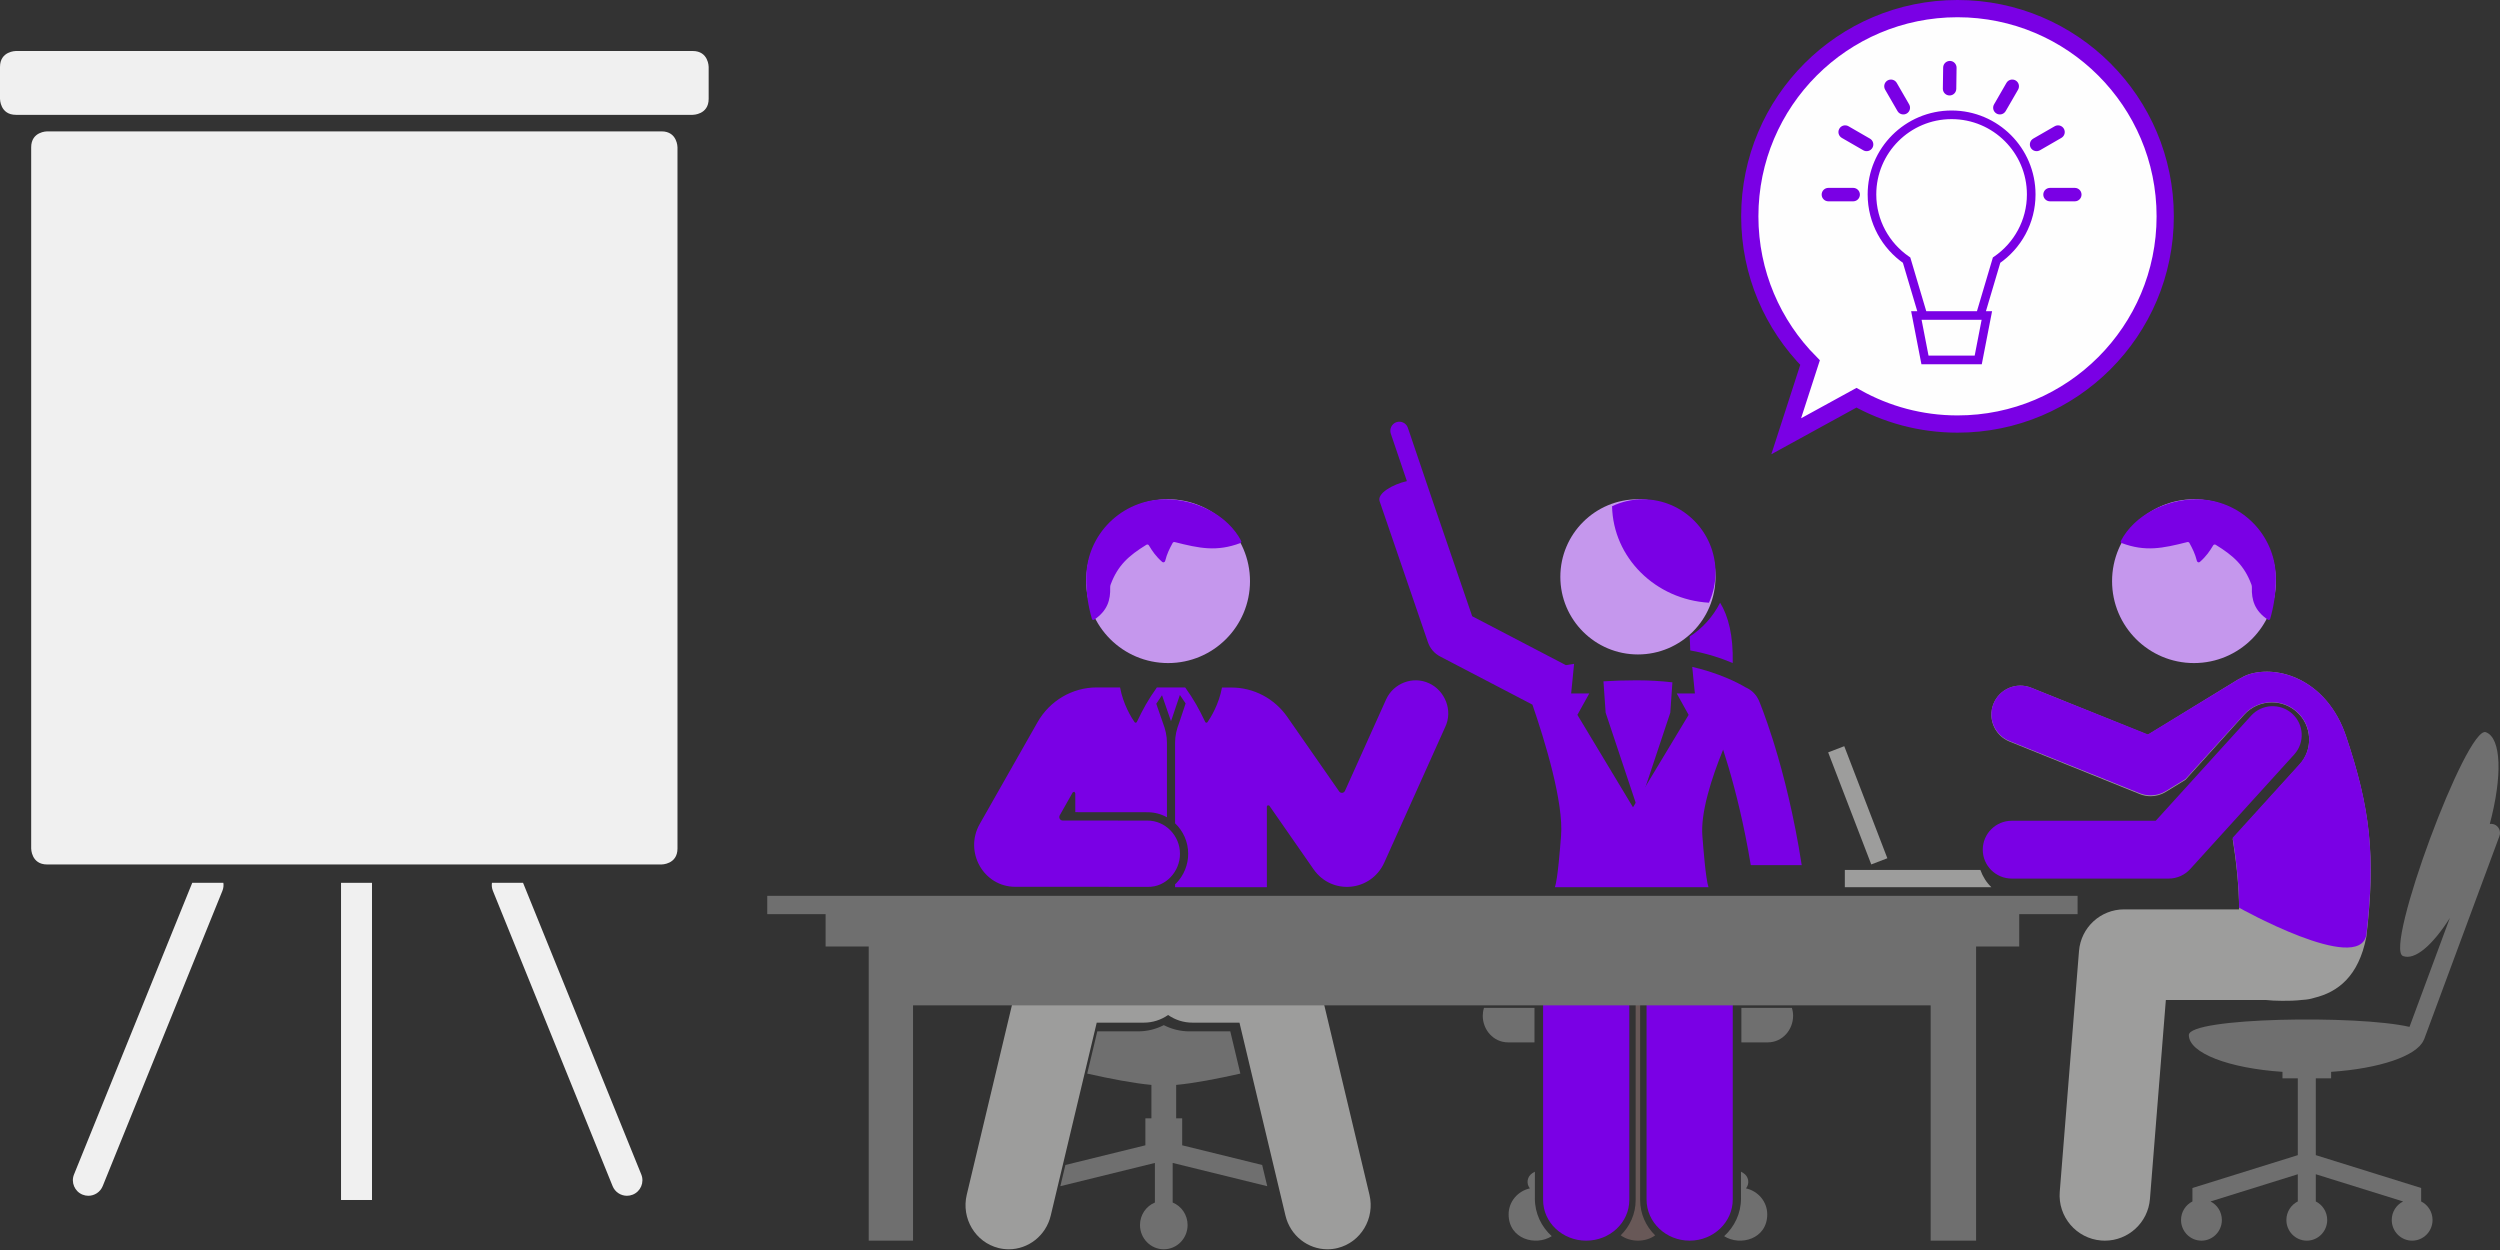 <svg width="290" height="145" viewBox="0 0 290 145" fill="none" xmlns="http://www.w3.org/2000/svg">
<rect x="0" y="0" width="290" height="145" fill="#333333" stroke="none"/>
<path fill-rule="evenodd" clip-rule="evenodd" d="M202.975 25.095C202.975 11.788 213.762 1 227.07 1C240.377 1 251.164 11.788 251.164 25.095C251.164 38.402 240.377 49.189 227.07 49.189C222.812 49.189 218.819 48.075 215.348 46.138L207.199 50.607L209.966 42.059C205.646 37.705 202.975 31.713 202.975 25.095Z" fill="#FEFEFE"/>
<path fill-rule="evenodd" clip-rule="evenodd" d="M202.975 25.095C202.975 11.788 213.762 1 227.07 1C240.377 1 251.164 11.788 251.164 25.095C251.164 38.402 240.377 49.189 227.07 49.189C222.812 49.189 218.819 48.075 215.348 46.138L207.199 50.607L209.966 42.059C205.646 37.705 202.975 31.713 202.975 25.095Z" stroke="#7a00e5" stroke-width="2"/>
<path d="M238.594 15.079L238.844 15.512L238.846 15.511L238.594 15.079ZM238.974 15.179L239.406 14.927L239.406 14.927L238.974 15.179ZM238.872 15.561L238.623 15.127L238.622 15.128L238.872 15.561ZM236.384 16.998L236.633 17.431L236.634 17.431L236.384 16.998ZM236.002 16.898L235.569 17.148L235.57 17.15L236.002 16.898ZM236.104 16.515L236.353 16.948L236.354 16.948L236.104 16.515ZM219.108 10.149L218.674 10.398L218.675 10.399L219.108 10.149ZM219.208 9.766L218.96 9.331L218.954 9.335L219.208 9.766ZM219.591 9.869L220.024 9.619L220.023 9.617L219.591 9.869ZM221.028 12.359L221.461 12.109L221.461 12.109L221.028 12.359ZM220.927 12.739L221.176 13.172L221.179 13.171L220.927 12.739ZM220.544 12.637L220.111 12.887L220.112 12.888L220.544 12.637ZM213.898 15.561L214.148 15.128L214.147 15.127L213.898 15.561ZM213.796 15.179L213.364 14.927L213.364 14.927L213.796 15.179ZM214.178 15.079L214.428 14.646L214.427 14.645L214.178 15.079ZM216.666 16.515L216.416 16.948L216.417 16.948L216.666 16.515ZM216.768 16.898L217.2 17.15L217.201 17.148L216.768 16.898ZM216.388 16.998L216.64 16.566L216.638 16.565L216.388 16.998ZM225.906 7.843L226.406 7.85L226.406 7.846L225.906 7.843ZM226.187 7.568L226.193 7.068H226.187V7.568ZM226.462 7.85L226.962 7.857V7.85H226.462ZM226.428 10.299L225.928 10.292L225.928 10.292L226.428 10.299ZM226.146 10.574L226.156 10.074H226.146V10.574ZM225.871 10.292L226.371 10.301L226.371 10.299L225.871 10.292ZM233.179 9.869L232.747 9.617L232.746 9.619L233.179 9.869ZM233.562 9.766L233.815 9.334L233.81 9.331L233.562 9.766ZM233.664 10.149L234.097 10.399L234.1 10.393L233.664 10.149ZM232.226 12.637L232.658 12.888L232.659 12.887L232.226 12.637ZM231.845 12.739L232.097 12.307L232.094 12.305L231.845 12.739ZM231.743 12.359L232.175 12.611L232.176 12.608L231.743 12.359ZM223.297 41.751L222.806 41.846L222.885 42.251H223.297V41.751ZM229.475 41.751V42.251H229.887L229.966 41.846L229.475 41.751ZM230.475 36.597L230.966 36.692L231.081 36.097H230.475V36.597ZM222.297 36.597V36.097H221.691L221.806 36.692L222.297 36.597ZM231.604 30.177L231.321 29.764L231.175 29.864L231.125 30.035L231.604 30.177ZM229.7 36.597V37.097H230.073L230.179 36.739L229.7 36.597ZM223.072 36.597L222.593 36.739L222.699 37.097H223.072V36.597ZM221.166 30.177L221.645 30.034L221.595 29.865L221.449 29.764L221.166 30.177ZM238.846 15.511C238.739 15.573 238.604 15.537 238.542 15.431L239.406 14.927C239.19 14.556 238.712 14.431 238.342 14.647L238.846 15.511ZM238.542 15.43C238.48 15.324 238.517 15.188 238.623 15.127L239.121 15.994C239.495 15.779 239.624 15.301 239.406 14.927L238.542 15.43ZM238.622 15.128L236.134 16.565L236.634 17.431L239.122 15.994L238.622 15.128ZM236.135 16.564C236.236 16.506 236.37 16.537 236.434 16.646L235.57 17.15C235.787 17.522 236.264 17.643 236.633 17.431L236.135 16.564ZM236.435 16.648C236.494 16.751 236.46 16.887 236.353 16.948L235.855 16.081C235.48 16.297 235.353 16.775 235.569 17.148L236.435 16.648ZM236.354 16.948L238.844 15.512L238.344 14.646L235.854 16.081L236.354 16.948ZM240.677 22.794C240.556 22.794 240.457 22.695 240.457 22.574H241.457C241.457 22.142 241.108 21.794 240.677 21.794V22.794ZM240.457 22.574C240.457 22.453 240.556 22.354 240.677 22.354V23.354C241.108 23.354 241.457 23.005 241.457 22.574H240.457ZM240.677 22.354H237.802V23.354H240.677V22.354ZM237.802 22.354C237.923 22.354 238.022 22.453 238.022 22.574H237.022C237.022 23.005 237.371 23.354 237.802 23.354V22.354ZM238.022 22.574C238.022 22.695 237.923 22.794 237.802 22.794V21.794C237.371 21.794 237.022 22.142 237.022 22.574H238.022ZM237.802 22.794H240.677V21.794H237.802V22.794ZM219.541 9.9C219.6 10.001 219.567 10.134 219.462 10.196L218.954 9.335C218.584 9.553 218.462 10.028 218.674 10.398L219.541 9.9ZM219.456 10.2C219.352 10.259 219.219 10.223 219.159 10.12L220.023 9.617C219.807 9.246 219.334 9.118 218.96 9.331L219.456 10.2ZM219.158 10.118L220.595 12.608L221.461 12.109L220.024 9.619L219.158 10.118ZM220.595 12.608C220.534 12.503 220.568 12.369 220.675 12.307L221.179 13.171C221.549 12.954 221.674 12.479 221.461 12.109L220.595 12.608ZM220.678 12.305C220.781 12.246 220.915 12.28 220.976 12.385L220.112 12.888C220.329 13.261 220.805 13.385 221.176 13.172L220.678 12.305ZM220.977 12.387L219.541 9.899L218.675 10.399L220.111 12.887L220.977 12.387ZM214.147 15.127C214.253 15.188 214.29 15.324 214.228 15.43L213.364 14.927C213.146 15.301 213.275 15.779 213.649 15.994L214.147 15.127ZM214.228 15.431C214.164 15.539 214.03 15.57 213.929 15.512L214.427 14.645C214.058 14.433 213.581 14.554 213.364 14.927L214.228 15.431ZM213.928 15.512L216.416 16.948L216.916 16.082L214.428 14.646L213.928 15.512ZM216.417 16.948C216.31 16.887 216.275 16.751 216.335 16.648L217.201 17.148C217.416 16.775 217.29 16.297 216.915 16.081L216.417 16.948ZM216.336 16.646C216.398 16.539 216.533 16.504 216.64 16.566L216.136 17.43C216.506 17.646 216.984 17.52 217.2 17.15L216.336 16.646ZM216.638 16.565L214.148 15.128L213.648 15.994L216.138 17.431L216.638 16.565ZM212.093 22.354C212.214 22.354 212.313 22.453 212.313 22.574H211.313C211.313 23.005 211.662 23.354 212.093 23.354V22.354ZM212.313 22.574C212.313 22.695 212.214 22.794 212.093 22.794V21.794C211.662 21.794 211.313 22.142 211.313 22.574H212.313ZM212.093 22.794H214.968V21.794H212.093V22.794ZM214.968 22.794C214.847 22.794 214.748 22.695 214.748 22.574H215.748C215.748 22.142 215.399 21.794 214.968 21.794V22.794ZM214.748 22.574C214.748 22.453 214.847 22.354 214.968 22.354V23.354C215.399 23.354 215.748 23.005 215.748 22.574H214.748ZM214.968 22.354H212.093V23.354H214.968V22.354ZM226.406 7.846C226.405 7.975 226.3 8.068 226.187 8.068V7.068C225.763 7.068 225.409 7.406 225.406 7.839L226.406 7.846ZM226.18 8.068C226.051 8.066 225.962 7.963 225.962 7.85H226.962C226.962 7.432 226.627 7.073 226.193 7.068L226.18 8.068ZM225.962 7.843L225.928 10.292L226.928 10.306L226.962 7.857L225.962 7.843ZM225.928 10.292C225.929 10.175 226.029 10.071 226.156 10.074L226.136 11.073C226.573 11.082 226.922 10.733 226.928 10.305L225.928 10.292ZM226.146 10.074C226.274 10.074 226.373 10.177 226.371 10.301L225.371 10.282C225.363 10.717 225.714 11.074 226.146 11.074V10.074ZM226.371 10.299L226.406 7.85L225.406 7.835L225.371 10.284L226.371 10.299ZM233.611 10.12C233.551 10.223 233.418 10.259 233.314 10.2L233.81 9.331C233.436 9.118 232.963 9.246 232.747 9.617L233.611 10.12ZM233.309 10.197C233.201 10.134 233.173 10.002 233.228 9.904L234.1 10.393C234.305 10.027 234.189 9.554 233.815 9.334L233.309 10.197ZM233.231 9.898L231.793 12.386L232.659 12.887L234.097 10.399L233.231 9.898ZM231.794 12.385C231.854 12.282 231.988 12.243 232.097 12.307L231.593 13.171C231.966 13.388 232.442 13.259 232.658 12.888L231.794 12.385ZM232.094 12.305C232.2 12.366 232.238 12.503 232.175 12.611L231.311 12.107C231.094 12.478 231.221 12.957 231.596 13.172L232.094 12.305ZM232.176 12.608L233.612 10.118L232.746 9.619L231.31 12.109L232.176 12.608ZM223.297 42.251H229.475V41.251H223.297V42.251ZM229.966 41.846L230.966 36.692L229.984 36.501L228.984 41.656L229.966 41.846ZM230.475 36.097H222.297V37.097H230.475V36.097ZM221.806 36.692L222.806 41.846L223.788 41.656L222.788 36.501L221.806 36.692ZM226.385 13.819C231.211 13.819 235.121 17.731 235.121 22.556H236.121C236.121 17.179 231.763 12.819 226.385 12.819V13.819ZM235.121 22.556C235.121 25.548 233.618 28.19 231.321 29.764L231.887 30.589C234.444 28.836 236.121 25.891 236.121 22.556H235.121ZM231.125 30.035L229.221 36.455L230.179 36.739L232.083 30.319L231.125 30.035ZM229.7 36.097H223.072V37.097H229.7V36.097ZM223.551 36.454L221.645 30.034L220.687 30.319L222.593 36.739L223.551 36.454ZM221.449 29.764C219.155 28.189 217.648 25.548 217.648 22.556H216.648C216.648 25.892 218.329 28.836 220.883 30.589L221.449 29.764ZM217.648 22.556C217.648 17.731 221.56 13.819 226.385 13.819V12.819C221.008 12.819 216.648 17.178 216.648 22.556H217.648Z" fill="#7a00e5"/>
<path d="M218 99.916L213 86.916" stroke="#9D9D9C" stroke-width="2" stroke-linejoin="round"/>
<path fill-rule="evenodd" clip-rule="evenodd" d="M196 73.839C196.034 74.354 196.055 74.894 196.069 75.45C198.066 75.812 199.712 76.364 200.993 76.916C201.074 73.699 200.481 71.469 199.536 69.916C198.692 71.55 197.468 72.908 196 73.839Z" fill="#7a00e5"/>
<path fill-rule="evenodd" clip-rule="evenodd" d="M190.005 93.916L193.754 82.673L194 79.151C192.726 79.004 191.341 78.916 189.847 78.916C188.443 78.916 187.165 78.961 186 79.035L186.255 82.673L190.005 93.916Z" fill="#7a00e5"/>
<path fill-rule="evenodd" clip-rule="evenodd" d="M231 102.916H214V100.916H229.724C230.006 101.701 230.446 102.386 231 102.916Z" fill="#9D9D9C"/>
<path fill-rule="evenodd" clip-rule="evenodd" d="M241.164 110.322C241.382 107.593 243.659 105.487 246.396 105.487H259.736C259.72 102.765 259.411 99.982 258.992 97.311L266.746 88.713C267.52 87.855 267.914 86.746 267.856 85.591C267.797 84.434 267.292 83.371 266.435 82.597C265.638 81.876 264.61 81.481 263.537 81.481C262.315 81.481 261.146 82.001 260.328 82.908L253.514 90.462L251.229 91.865C250.694 92.195 250.086 92.362 249.474 92.362C249.049 92.362 248.623 92.281 248.219 92.118L233.105 86.021C231.383 85.328 230.551 83.368 231.244 81.646C231.937 79.923 233.893 79.088 235.614 79.781L249.159 85.245L259.586 78.843C259.708 78.767 259.834 78.704 259.963 78.645C260.348 78.413 260.767 78.234 261.218 78.123C264.802 77.227 269.997 79.177 272.111 85.334C274.968 93.816 275.582 99.337 274.496 108.678C273.6 113.297 271.158 115.087 268.474 115.743C268.038 115.884 267.577 115.964 267.1 115.986C266.292 116.081 265.481 116.104 264.703 116.093C263.998 116.084 263.366 116.063 262.804 115.997H251.239L249.393 139.081C249.173 141.831 246.876 143.917 244.167 143.916C244.027 143.916 243.886 143.911 243.742 143.899C240.853 143.668 238.698 141.135 238.931 138.242L241.164 110.322Z" fill="#9D9D9C"/>
<path fill-rule="evenodd" clip-rule="evenodd" d="M259.736 105.296C259.72 102.594 259.411 99.831 258.991 97.177L266.745 88.638C267.519 87.787 267.914 86.684 267.855 85.538C267.797 84.39 267.292 83.335 266.436 82.565C265.638 81.849 264.609 81.455 263.538 81.455C262.316 81.455 261.146 81.972 260.327 82.873L253.514 90.376L251.23 91.769C250.694 92.096 250.085 92.262 249.473 92.262C249.049 92.262 248.623 92.182 248.219 92.02L233.105 85.966C231.384 85.275 230.551 83.331 231.244 81.619C231.938 79.908 233.893 79.08 235.615 79.769L249.16 85.193L259.586 78.836C259.708 78.761 259.836 78.698 259.963 78.64C260.348 78.409 260.767 78.234 261.218 78.121C264.802 77.233 269.998 79.169 272.112 85.281C274.968 93.706 275.582 99.188 274.496 108.464C273.6 113.054 259.736 105.296 259.736 105.296Z" fill="#7a00e5"/>
<path fill-rule="evenodd" clip-rule="evenodd" d="M289.322 95.628C289.863 95.834 290.135 96.444 289.933 96.991L281.218 120.509L281.13 120.691C280.312 122.506 275.986 123.961 270.409 124.334V125.084H268.633V133.997L280.853 137.807V139.367C281.636 139.759 282.176 140.573 282.176 141.519C282.176 142.842 281.117 143.916 279.81 143.916C278.501 143.916 277.442 142.842 277.442 141.519C277.442 140.575 277.98 139.762 278.759 139.369L268.633 136.212V139.367C269.416 139.759 269.956 140.573 269.956 141.519C269.956 142.842 268.896 143.916 267.59 143.916C266.281 143.916 265.221 142.842 265.221 141.519C265.221 140.573 265.761 139.759 266.544 139.367V136.212L256.418 139.369C257.199 139.762 257.736 140.575 257.736 141.519C257.736 142.842 256.675 143.916 255.369 143.916C254.062 143.916 253 142.842 253 141.519C253 140.573 253.541 139.759 254.323 139.367V137.807L266.544 133.997V125.084H264.768V124.334C258.565 123.919 253.906 122.166 253.906 120.067C253.906 118.03 273.447 117.715 279.502 119.119L284.186 106.48C282.19 109.636 280.132 111.427 278.745 110.9C276.52 110.053 286.139 84.091 288.365 84.936C290.178 85.627 290.282 90.072 288.818 95.575C288.984 95.552 289.156 95.566 289.322 95.628Z" fill="#6F6F6F"/>
<path fill-rule="evenodd" clip-rule="evenodd" d="M261.126 83.022C262.374 81.648 264.506 81.539 265.888 82.782C267.27 84.023 267.379 86.144 266.13 87.519L254.065 100.811C253.425 101.515 252.516 101.916 251.563 101.916H233.371C231.51 101.916 230 100.416 230 98.562C230 96.709 231.51 95.207 233.371 95.207H250.065L261.126 83.022Z" fill="#7a00e5"/>
<path fill-rule="evenodd" clip-rule="evenodd" d="M118.409 112.302L112.143 138.59C111.489 141.335 113.139 144.103 115.83 144.771C116.228 144.869 116.625 144.916 117.018 144.916C119.277 144.916 121.327 143.348 121.885 141.009L127.22 118.627H132.68C133.725 118.627 134.696 118.299 135.5 117.74C136.302 118.299 137.275 118.627 138.319 118.627H143.779L149.115 141.009C149.671 143.348 151.723 144.916 153.982 144.916C154.373 144.916 154.773 144.869 155.17 144.771C157.861 144.103 159.511 141.335 158.857 138.59L152.591 112.302C152.369 111.373 151.903 110.559 151.278 109.916H119.719C119.095 110.559 118.631 111.373 118.409 112.302Z" fill="#9D9D9C"/>
<path fill-rule="evenodd" clip-rule="evenodd" d="M179 115.916V139.199C179 141.804 181.239 143.916 184 143.916C186.761 143.916 189 141.804 189 139.199V115.916H179Z" fill="#7a00e5"/>
<path fill-rule="evenodd" clip-rule="evenodd" d="M191 114.916V139.138C191 141.777 193.239 143.916 196 143.916C198.761 143.916 201 141.777 201 139.138V114.916H191Z" fill="#7a00e5"/>
<path fill-rule="evenodd" clip-rule="evenodd" d="M178 116.916H172.141C172.046 117.221 172 117.53 172 117.835C172 119.43 173.212 120.916 174.952 120.916L178 120.915V116.916Z" fill="#6F6F6F"/>
<path fill-rule="evenodd" clip-rule="evenodd" d="M178.045 139.038V135.916L177.767 136.078C177.159 136.463 177.015 137.255 177.441 137.822L177.456 137.842L177.466 137.852C176.053 138.165 175 139.395 175 140.864C175 143.737 178.137 144.584 180 143.396C178.801 142.306 178.045 140.758 178.045 139.038Z" fill="#6F6F6F"/>
<path fill-rule="evenodd" clip-rule="evenodd" d="M190.257 139.207V115.916H189.737V139.207C189.737 140.805 189.071 142.253 188 143.296C189.136 144.121 190.867 144.123 192 143.302C190.926 142.258 190.257 140.808 190.257 139.207Z" fill="#685857"/>
<path fill-rule="evenodd" clip-rule="evenodd" d="M207.859 116.916H202V120.915L205.047 120.916C206.788 120.916 208 119.43 208 117.835C208 117.53 207.953 117.221 207.859 116.916Z" fill="#6F6F6F"/>
<path fill-rule="evenodd" clip-rule="evenodd" d="M202.533 137.851L202.544 137.842L202.558 137.823C202.985 137.255 202.84 136.463 202.232 136.077L201.955 135.916V139.037C201.955 140.758 201.199 142.305 200 143.397C201.863 144.583 205 143.737 205 140.865C205 139.394 203.946 138.165 202.533 137.851Z" fill="#6F6F6F"/>
<path fill-rule="evenodd" clip-rule="evenodd" d="M241 106.041V103.916H89V106.041H95.77V109.794H100.772V143.916H105.912V116.622H223.956V143.916H229.227V109.794H234.229V106.041H241Z" fill="#6F6F6F"/>
<path fill-rule="evenodd" clip-rule="evenodd" d="M113.646 95.586C117.273 89.198 119.228 85.756 120.351 83.78C121.77 81.28 124.385 79.742 127.218 79.743C128.099 79.744 129.009 79.744 129.929 79.745C130.278 81.674 131.238 83.248 131.613 83.772C131.683 83.868 131.827 83.849 131.878 83.742C132.611 82.212 133.167 81.195 134.197 79.747C135.318 79.748 136.424 79.749 137.487 79.75C138.515 81.196 139.07 82.213 139.804 83.742C139.856 83.849 140 83.868 140.069 83.772C140.443 83.249 141.4 81.68 141.751 79.753C142.136 79.754 142.511 79.754 142.864 79.754C145.433 79.756 147.839 81.027 149.326 83.163L155.337 91.798C155.511 92.058 155.892 92.017 156.019 91.734L160.781 81.15C161.63 79.256 163.892 78.375 165.781 79.264C167.599 80.098 168.583 82.413 167.63 84.362C164.17 92.066 161.988 96.912 160.583 100.045C159.051 103.443 154.487 103.88 152.368 100.829L147.244 93.46L147.067 93.399L146.956 93.553V102.916H136.309V102.576L136.44 102.461C137.333 101.545 137.838 100.292 137.829 99.032C137.829 97.638 137.241 96.383 136.309 95.503V86.141C136.309 85.396 136.475 84.611 136.794 83.81C136.813 83.764 137.256 82.427 137.532 81.597C137.333 81.288 137.113 80.965 136.866 80.615C136.526 81.638 135.984 83.263 135.912 83.445L135.833 83.648L135.761 83.445C135.692 83.268 135.13 81.639 134.793 80.647C134.546 80.999 134.326 81.323 134.126 81.635C134.398 82.425 134.863 83.765 134.881 83.81C135.198 84.611 135.365 85.396 135.365 86.141V94.804C134.694 94.43 133.925 94.219 133.108 94.219L124.734 94.211V91.998L124.616 91.842L124.437 91.917L122.932 94.575C122.779 94.844 122.97 95.181 123.275 95.181H124.734L133.107 95.189C135.154 95.181 136.876 96.912 136.876 99.032C136.892 101.072 135.242 102.941 133.099 102.877C129.583 102.869 126.908 102.869 124.734 102.869H117.765C114.099 102.869 111.813 98.823 113.646 95.586Z" fill="#7a00e5"/>
<path fill-rule="evenodd" clip-rule="evenodd" d="M181.08 97.012C180.971 98.306 180.705 101.939 180.37 102.916H198.187C197.852 101.939 197.586 98.306 197.478 97.012C197.249 94.302 198.502 90.354 199.882 86.955C200.082 87.57 200.297 88.267 200.523 89.037C201.36 91.88 202.326 95.73 203.09 100.357H209C208.103 94.564 206.884 89.842 205.876 86.543C205.789 86.258 205.704 85.984 205.62 85.72C204.769 83.034 204.118 81.47 204.043 81.288L204.014 81.23C203.702 80.534 203.152 80.018 202.501 79.74C201.553 79.177 199.456 78.098 196.299 77.356L196.605 80.444H194.502L195.88 82.924L189.428 93.646L182.977 82.924L184.355 80.444H182.253L182.595 77.006C182.263 77.053 181.944 77.104 181.641 77.156L179.73 76.157L170.773 71.483L166.037 57.664L163.314 49.629C163.129 49.081 162.531 48.786 161.987 48.972C161.441 49.16 161.147 49.761 161.334 50.309L163.199 55.81C161.555 56.183 159.722 57.231 160.035 58.144L165.641 74.503C165.885 75.215 166.391 75.804 167.055 76.151L176.012 80.825L177.761 81.739C179.189 85.884 181.411 93.098 181.08 97.012Z" fill="#7a00e5"/>
<path fill-rule="evenodd" clip-rule="evenodd" d="M189.999 57.916C185.03 57.916 181 61.946 181 66.917C181 71.887 185.03 75.916 189.999 75.916C194.971 75.916 199 71.887 199 66.917C199 61.946 194.971 57.916 189.999 57.916Z" fill="#c597ed"/>
<path fill-rule="evenodd" clip-rule="evenodd" d="M199 66.409C199 61.718 195.223 57.916 190.566 57.916C189.289 57.916 188.083 58.209 187 58.721C187.123 64.7 192.041 69.546 198.241 69.916C198.724 68.847 199 67.661 199 66.409Z" fill="#7a00e5"/>
<path fill-rule="evenodd" clip-rule="evenodd" d="M254.5 76.916C249.253 76.916 245 72.663 245 67.416C245 62.169 249.253 57.916 254.5 57.916C259.746 57.916 264 62.169 264 67.416C264 72.663 259.746 76.916 254.5 76.916Z" fill="#c597ed"/>
<path fill-rule="evenodd" clip-rule="evenodd" d="M253.733 62.88C253.825 62.857 253.927 62.9 253.972 62.983C254.325 63.635 254.623 64.206 254.842 65.072C254.881 65.222 255.065 65.288 255.182 65.186C255.926 64.533 256.341 63.915 256.732 63.26C256.79 63.163 256.922 63.133 257.018 63.193C259.066 64.457 260.333 65.569 261.168 67.819C261.206 67.921 261.222 68.034 261.218 68.143C261.169 69.585 261.531 70.849 263.083 71.889C263.173 71.95 263.307 71.905 263.338 71.8C263.76 70.3 264 68.875 264 67.081C264 62.019 259.873 57.916 254.782 57.916C251.197 57.916 247.561 59.785 246.018 62.752C245.971 62.842 246.021 62.96 246.116 62.996C248.867 64.021 250.828 63.615 253.733 62.88Z" fill="#7a00e5"/>
<path fill-rule="evenodd" clip-rule="evenodd" d="M1.851 5.916C1.851 5.916 0 5.916 0 7.767V11.469C0 11.469 0 13.321 1.851 13.321H80.353C80.353 13.321 82.205 13.321 82.205 11.469V7.767C82.205 7.767 82.205 5.916 80.353 5.916H1.851Z" fill="#F0F0F0"/>
<path fill-rule="evenodd" clip-rule="evenodd" d="M5.468 15.239C5.468 15.239 3.617 15.239 3.617 17.09V98.427C3.617 98.427 3.617 100.279 5.468 100.279H76.737C76.737 100.279 78.588 100.279 78.588 98.427V17.09C78.588 17.09 78.588 15.239 76.737 15.239H5.468Z" fill="#F0F0F0"/>
<path fill-rule="evenodd" clip-rule="evenodd" d="M25.91 102.407H22.3L8.585 136.238C8.213 137.157 8.655 138.205 9.575 138.578C9.796 138.667 10.024 138.71 10.248 138.71C10.959 138.71 11.63 138.286 11.914 137.588L25.797 103.341C25.922 103.034 25.956 102.713 25.91 102.407Z" fill="#F0F0F0"/>
<path fill-rule="evenodd" clip-rule="evenodd" d="M60.674 102.407H57.065C57.02 102.713 57.053 103.034 57.177 103.341L71.062 137.588C71.344 138.286 72.017 138.71 72.727 138.71C72.951 138.71 73.179 138.667 73.401 138.578C74.32 138.205 74.762 137.157 74.39 136.238L60.674 102.407Z" fill="#F0F0F0"/>
<path fill-rule="evenodd" clip-rule="evenodd" d="M39.559 102.407H43.151V139.199H39.559V102.407Z" fill="#F0F0F0"/>
<mask id="mask0" mask-type="alpha" maskUnits="userSpaceOnUse" x="39" y="102" width="5" height="38">
<path fill-rule="evenodd" clip-rule="evenodd" d="M39.559 102.407H43.151V139.199H39.559V102.407Z" fill="white"/>
</mask>
<g mask="url(#mask0)">
</g>
<path fill-rule="evenodd" clip-rule="evenodd" d="M135.501 57.916C130.254 57.916 126 62.17 126 67.416C126 72.664 130.254 76.916 135.501 76.916C140.747 76.916 145 72.664 145 67.416C145 62.17 140.747 57.916 135.501 57.916Z" fill="#c597ed"/>
<path fill-rule="evenodd" clip-rule="evenodd" d="M137.134 132.855V129.723H136.435V125.849C138.514 125.659 141.258 125.128 143.882 124.537L142.713 119.638H137.981C136.936 119.638 135.921 119.39 135 118.916C134.079 119.39 133.063 119.638 132.018 119.638H127.287L126.117 124.537C128.741 125.128 131.485 125.659 133.564 125.849V129.723H132.865V132.855L123.587 135.138L123 137.598L133.968 134.9V139.493C132.955 139.91 132.239 140.92 132.239 142.103C132.239 143.656 133.475 144.916 135 144.916C136.525 144.916 137.761 143.656 137.761 142.103C137.761 140.92 137.045 139.91 136.031 139.493V134.9L147 137.598L146.412 135.138L137.134 132.855Z" fill="#6F6F6F"/>
<path fill-rule="evenodd" clip-rule="evenodd" d="M136.267 62.88C136.173 62.856 136.073 62.9 136.027 62.983C135.674 63.636 135.378 64.206 135.158 65.072C135.12 65.221 134.933 65.287 134.817 65.186C134.073 64.533 133.66 63.915 133.267 63.259C133.209 63.163 133.078 63.133 132.982 63.192C130.934 64.456 129.667 65.569 128.831 67.818C128.794 67.92 128.778 68.034 128.781 68.142C128.829 69.585 128.469 70.849 126.918 71.888C126.826 71.95 126.691 71.905 126.663 71.799C126.238 70.3 126 68.874 126 67.08C126 62.019 130.127 57.916 135.218 57.916C138.804 57.916 142.438 59.785 143.982 62.752C144.029 62.843 143.979 62.959 143.883 62.996C141.131 64.021 139.17 63.615 136.267 62.88Z" fill="#7a00e5"/>
</svg>
